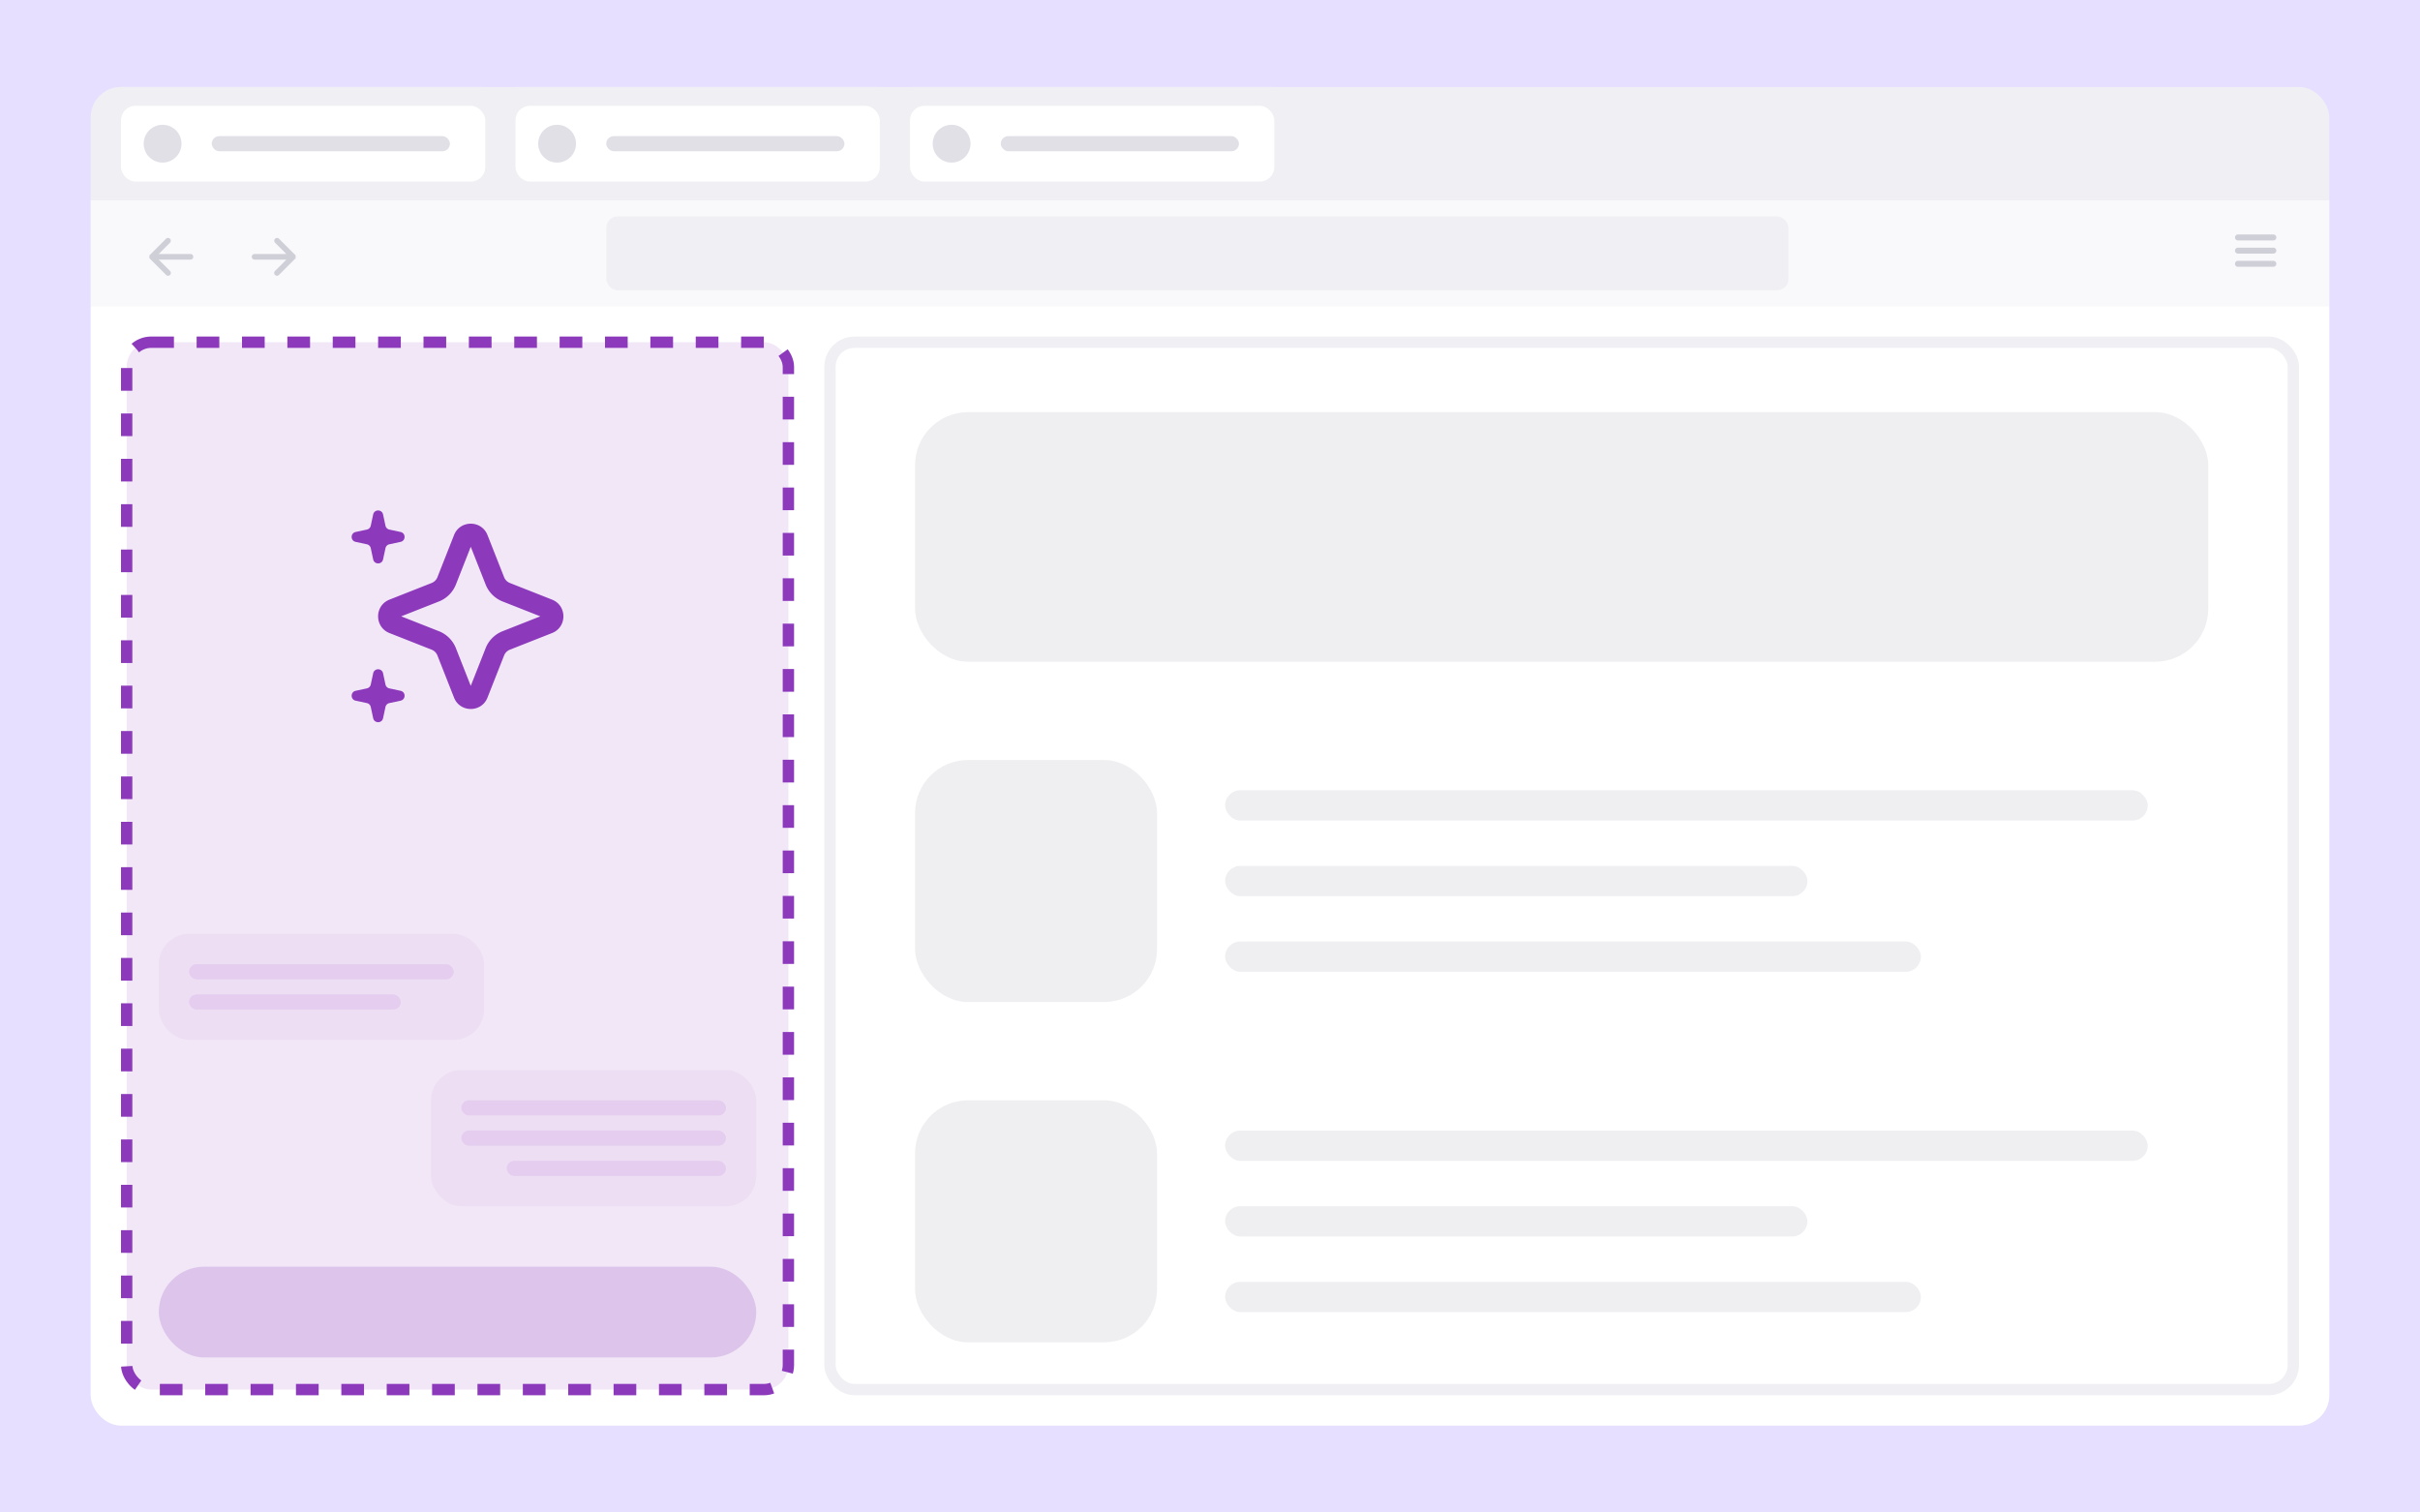 <svg width="320" height="200" fill="none" xmlns="http://www.w3.org/2000/svg"><path fill="#E7DFFF" d="M0 0h320v200H0z"/><g clip-path="url(#a)"><rect x="12" y="11.5" width="296" height="177" rx="4" fill="#F0F0F4"/><g clip-path="url(#b)"><path fill="#F0F0F4" d="M16 9.996h48.166v18.009H16z"/><rect x="16" y="13.996" width="48.166" height="10.009" rx="1.906" fill="#fff"/><circle cx="21.5" cy="19" r="2.5" fill="#E0E0E6"/><rect x="28" y="17.999" width="31.493" height="2.002" rx="1.001" fill="#E0E0E6"/></g><g clip-path="url(#c)"><path fill="#F0F0F4" d="M68.166 9.996h48.166v18.009H68.166z"/><rect x="68.166" y="13.996" width="48.166" height="10.009" rx="1.906" fill="#fff"/><circle cx="73.666" cy="19" r="2.5" fill="#E0E0E6"/><rect x="80.166" y="17.999" width="31.493" height="2.002" rx="1.001" fill="#E0E0E6"/></g><g clip-path="url(#d)"><path fill="#F0F0F4" d="M120.331 9.996h48.166v18.009h-48.166z"/><rect x="120.331" y="13.996" width="48.166" height="10.009" rx="1.906" fill="#fff"/><circle cx="125.831" cy="19" r="2.5" fill="#E0E0E6"/><rect x="132.331" y="17.999" width="31.493" height="2.002" rx="1.001" fill="#E0E0E6"/></g><path fill="#F9F9FB" d="M12 26.5h296v14H12z"/><path d="M25.187 33.71H20.69L22.4 32a.249.249 0 0 0-.351-.352l-2.172 2.174v.273l2.172 2.173a.248.248 0 1 0 .351-.351l-1.71-1.71h4.497a.248.248 0 0 0 0-.497ZM33.661 33.71h4.497L36.448 32a.249.249 0 0 1 .351-.352l2.172 2.174v.273L36.8 36.268a.248.248 0 1 1-.351-.351l1.71-1.71h-4.497a.248.248 0 0 1 0-.497Z" fill="#CFCFD8" stroke="#CFCFD8" stroke-width=".244"/><rect x="80.167" y="28.615" width="156.325" height="9.77" rx="1.509" fill="#F0F0F4"/><path fill-rule="evenodd" clip-rule="evenodd" d="M300.609 31.672h-4.681a.272.272 0 0 1 0-.545h4.681a.272.272 0 0 1 0 .545Zm0 1.741h-4.681a.272.272 0 0 1 0-.544h4.681a.271.271 0 0 1 .272.272.272.272 0 0 1-.272.272Zm-4.681 1.742h4.681a.271.271 0 0 0 .272-.272.273.273 0 0 0-.272-.273h-4.681a.272.272 0 0 0 0 .545Z" fill="#CFCFD8"/><path d="m295.736 31.592.086-.086-.086.086Zm0-.385.086.087-.086-.087Zm5.065 0-.086.087.086-.087Zm0 .385-.086-.086.086.086Zm-5.065 1.742-.086.086.086-.087Zm0-.385-.086-.087.086.087Zm5.065 0 .087-.087-.087.087Zm0 .385.087.086-.087-.087Zm0 1.741.087.086-.087-.086Zm-5.065-.385.086.087-.086-.087Zm0 .385-.086.086.086-.086Zm.192-3.281h4.681v-.245h-4.681v.245Zm-.278-.116a.393.393 0 0 0 .278.116v-.245a.151.151 0 0 1-.106-.043l-.172.172Zm-.116-.278c0 .104.042.204.116.278l.172-.172a.15.15 0 0 1-.044-.106h-.244Zm.116-.28a.394.394 0 0 0-.116.28h.244a.15.15 0 0 1 .044-.106l-.172-.173Zm.278-.115a.393.393 0 0 0-.278.116l.172.173a.151.151 0 0 1 .106-.044v-.245Zm4.681 0h-4.681v.245h4.681v-.245Zm.279.116a.396.396 0 0 0-.279-.116v.245a.15.15 0 0 1 .106.044l.173-.173Zm.115.279a.398.398 0 0 0-.115-.28l-.173.174a.15.15 0 0 1 .044.106h.244Zm-.115.278a.398.398 0 0 0 .115-.278h-.244a.15.15 0 0 1-.044.106l.173.172Zm-.279.116a.396.396 0 0 0 .279-.116l-.173-.172a.15.15 0 0 1-.106.043v.245Zm-4.681 1.741h4.681v-.244h-4.681v.244Zm-.278-.115a.394.394 0 0 0 .278.115v-.244a.151.151 0 0 1-.106-.044l-.172.173Zm-.116-.279c0 .105.042.205.116.279l.172-.173a.15.15 0 0 1-.044-.106h-.244Zm.116-.279a.395.395 0 0 0-.116.28h.244a.15.15 0 0 1 .044-.107l-.172-.173Zm.278-.115a.394.394 0 0 0-.278.115l.172.173a.151.151 0 0 1 .106-.044v-.244Zm4.681 0h-4.681v.244h4.681v-.244Zm.279.115a.396.396 0 0 0-.279-.115v.244a.15.15 0 0 1 .106.044l.173-.173Zm.115.28a.398.398 0 0 0-.115-.28l-.173.173a.15.15 0 0 1 .044.106h.244Zm-.115.278a.398.398 0 0 0 .115-.279h-.244a.15.15 0 0 1-.044.106l.173.173Zm-.279.115a.396.396 0 0 0 .279-.115l-.173-.173a.149.149 0 0 1-.106.044v.244Zm0 1.498h-4.681v.244h4.681v-.244Zm.106-.044a.15.15 0 0 1-.106.044v.244a.396.396 0 0 0 .279-.116l-.173-.172Zm.044-.106a.15.15 0 0 1-.044.106l.173.172a.398.398 0 0 0 .115-.278h-.244Zm-.044-.106a.15.15 0 0 1 .044.106h.244a.398.398 0 0 0-.115-.28l-.173.174Zm-.106-.044c.04 0 .078.015.106.044l.173-.173a.396.396 0 0 0-.279-.116v.245Zm-4.681 0h4.681v-.245h-4.681v.245Zm-.106.044a.15.15 0 0 1 .106-.044v-.245a.393.393 0 0 0-.278.116l.172.173Zm-.044.106a.15.15 0 0 1 .044-.106l-.172-.173a.394.394 0 0 0-.116.279h.244Zm.044.106a.15.15 0 0 1-.044-.106h-.244c0 .104.042.204.116.278l.172-.172Zm.106.044a.151.151 0 0 1-.106-.044l-.172.172a.394.394 0 0 0 .278.116v-.244Z" fill="#CFCFD8"/><path fill="#fff" d="M12 40.5h296v148H12z"/><rect x="16.75" y="45.25" width="87.5" height="138.5" rx="3.25" fill="#8C39BC" fill-opacity=".12"/><rect x="16.75" y="45.25" width="87.5" height="138.5" rx="3.25" stroke="#8C39BC" stroke-width="1.5" stroke-dasharray="3 3"/><path d="m49.027 69.514.319-1.485c.15-.704 1.155-.704 1.307 0l.318 1.485a.667.667 0 0 0 .513.513l1.486.319c.703.15.703 1.155 0 1.307l-1.484.32a.664.664 0 0 0-.513.513l-.32 1.486c-.15.703-1.155.703-1.307 0l-.319-1.486a.664.664 0 0 0-.513-.513l-1.485-.32c-.704-.15-.704-1.155 0-1.307l1.485-.319a.664.664 0 0 0 .513-.513ZM49.027 90.514l.319-1.485c.15-.704 1.155-.704 1.307 0l.318 1.485a.667.667 0 0 0 .513.513l1.486.319c.703.15.703 1.155 0 1.307l-1.486.318a.667.667 0 0 0-.513.513l-.318 1.486c-.15.703-1.155.703-1.307 0l-.319-1.486a.667.667 0 0 0-.513-.513l-1.485-.318c-.704-.15-.704-1.155 0-1.307l1.485-.319a.664.664 0 0 0 .513-.513Z" fill="#8C39BC"/><path fill-rule="evenodd" clip-rule="evenodd" d="M64.461 70.754c-.792-2.006-3.63-2.006-4.422 0L57.84 76.33a1.355 1.355 0 0 1-.762.761l-5.575 2.198c-2.006.792-2.006 3.63.001 4.423l5.575 2.197c.348.138.623.414.761.762l2.198 5.575c.792 2.007 3.63 2.006 4.423 0l2.197-5.576c.138-.348.414-.623.762-.76l5.575-2.199c2.007-.792 2.006-3.63 0-4.422L67.42 77.09a1.356 1.356 0 0 1-.76-.762l-2.199-5.575Zm-4.178 6.54 1.967-4.991 1.968 4.992a3.982 3.982 0 0 0 2.239 2.238l4.99 1.967-4.991 1.968a3.982 3.982 0 0 0-2.238 2.239l-1.968 4.99-1.968-4.991a3.982 3.982 0 0 0-2.239-2.238l-4.99-1.968 4.992-1.968a3.982 3.982 0 0 0 2.238-2.239Z" fill="#8C39BC"/><rect x="21" y="123.495" width="43" height="14.002" rx="4" fill="#8C39BC" fill-opacity=".05"/><rect x="25" y="127.495" width="35" height="2.002" rx="1.001" fill="#8C39BC" fill-opacity=".1"/><rect x="25" y="131.497" width="28" height="2" rx="1" fill="#8C39BC" fill-opacity=".1"/><rect x="57" y="141.497" width="43" height="18.003" rx="4" fill="#8C39BC" fill-opacity=".05"/><rect x="61" y="145.497" width="35" height="2.002" rx="1.001" fill="#8C39BC" fill-opacity=".1"/><rect x="61" y="149.499" width="35" height="2.002" rx="1.001" fill="#8C39BC" fill-opacity=".1"/><rect x="67" y="153.5" width="29" height="2" rx="1" fill="#8C39BC" fill-opacity=".1"/><rect x="21" y="167.5" width="79" height="12" rx="6" fill="#8C39BC" fill-opacity=".2"/><rect x="109.75" y="45.25" width="193.5" height="138.5" rx="3.25" fill="#fff"/><rect x="109.75" y="45.25" width="193.5" height="138.5" rx="3.25" stroke="#F0F0F4" stroke-width="1.5"/><rect x="121" y="54.5" width="171" height="33" rx="7" fill="#E0E0E6" fill-opacity=".5"/><rect x="121" y="100.5" width="32" height="32" rx="7" fill="#E0E0E6" fill-opacity=".5"/><rect x="162" y="104.5" width="122" height="4" rx="2" fill="#E0E0E6" fill-opacity=".5"/><rect x="162" y="114.5" width="77" height="4" rx="2" fill="#E0E0E6" fill-opacity=".5"/><rect x="162" y="124.5" width="92" height="4" rx="2" fill="#E0E0E6" fill-opacity=".5"/><rect x="121" y="145.5" width="32" height="32" rx="7" fill="#E0E0E6" fill-opacity=".5"/><rect x="162" y="149.5" width="122" height="4" rx="2" fill="#E0E0E6" fill-opacity=".5"/><rect x="162" y="159.5" width="77" height="4" rx="2" fill="#E0E0E6" fill-opacity=".5"/><rect x="162" y="169.5" width="92" height="4" rx="2" fill="#E0E0E6" fill-opacity=".5"/></g><defs><clipPath id="a"><rect x="12" y="11.5" width="296" height="177" rx="4" fill="#fff"/></clipPath><clipPath id="b"><path fill="#fff" transform="translate(16 9.996)" d="M0 0h48.166v18.009H0z"/></clipPath><clipPath id="c"><path fill="#fff" transform="translate(68.166 9.996)" d="M0 0h48.166v18.009H0z"/></clipPath><clipPath id="d"><path fill="#fff" transform="translate(120.331 9.996)" d="M0 0h48.166v18.009H0z"/></clipPath></defs></svg>